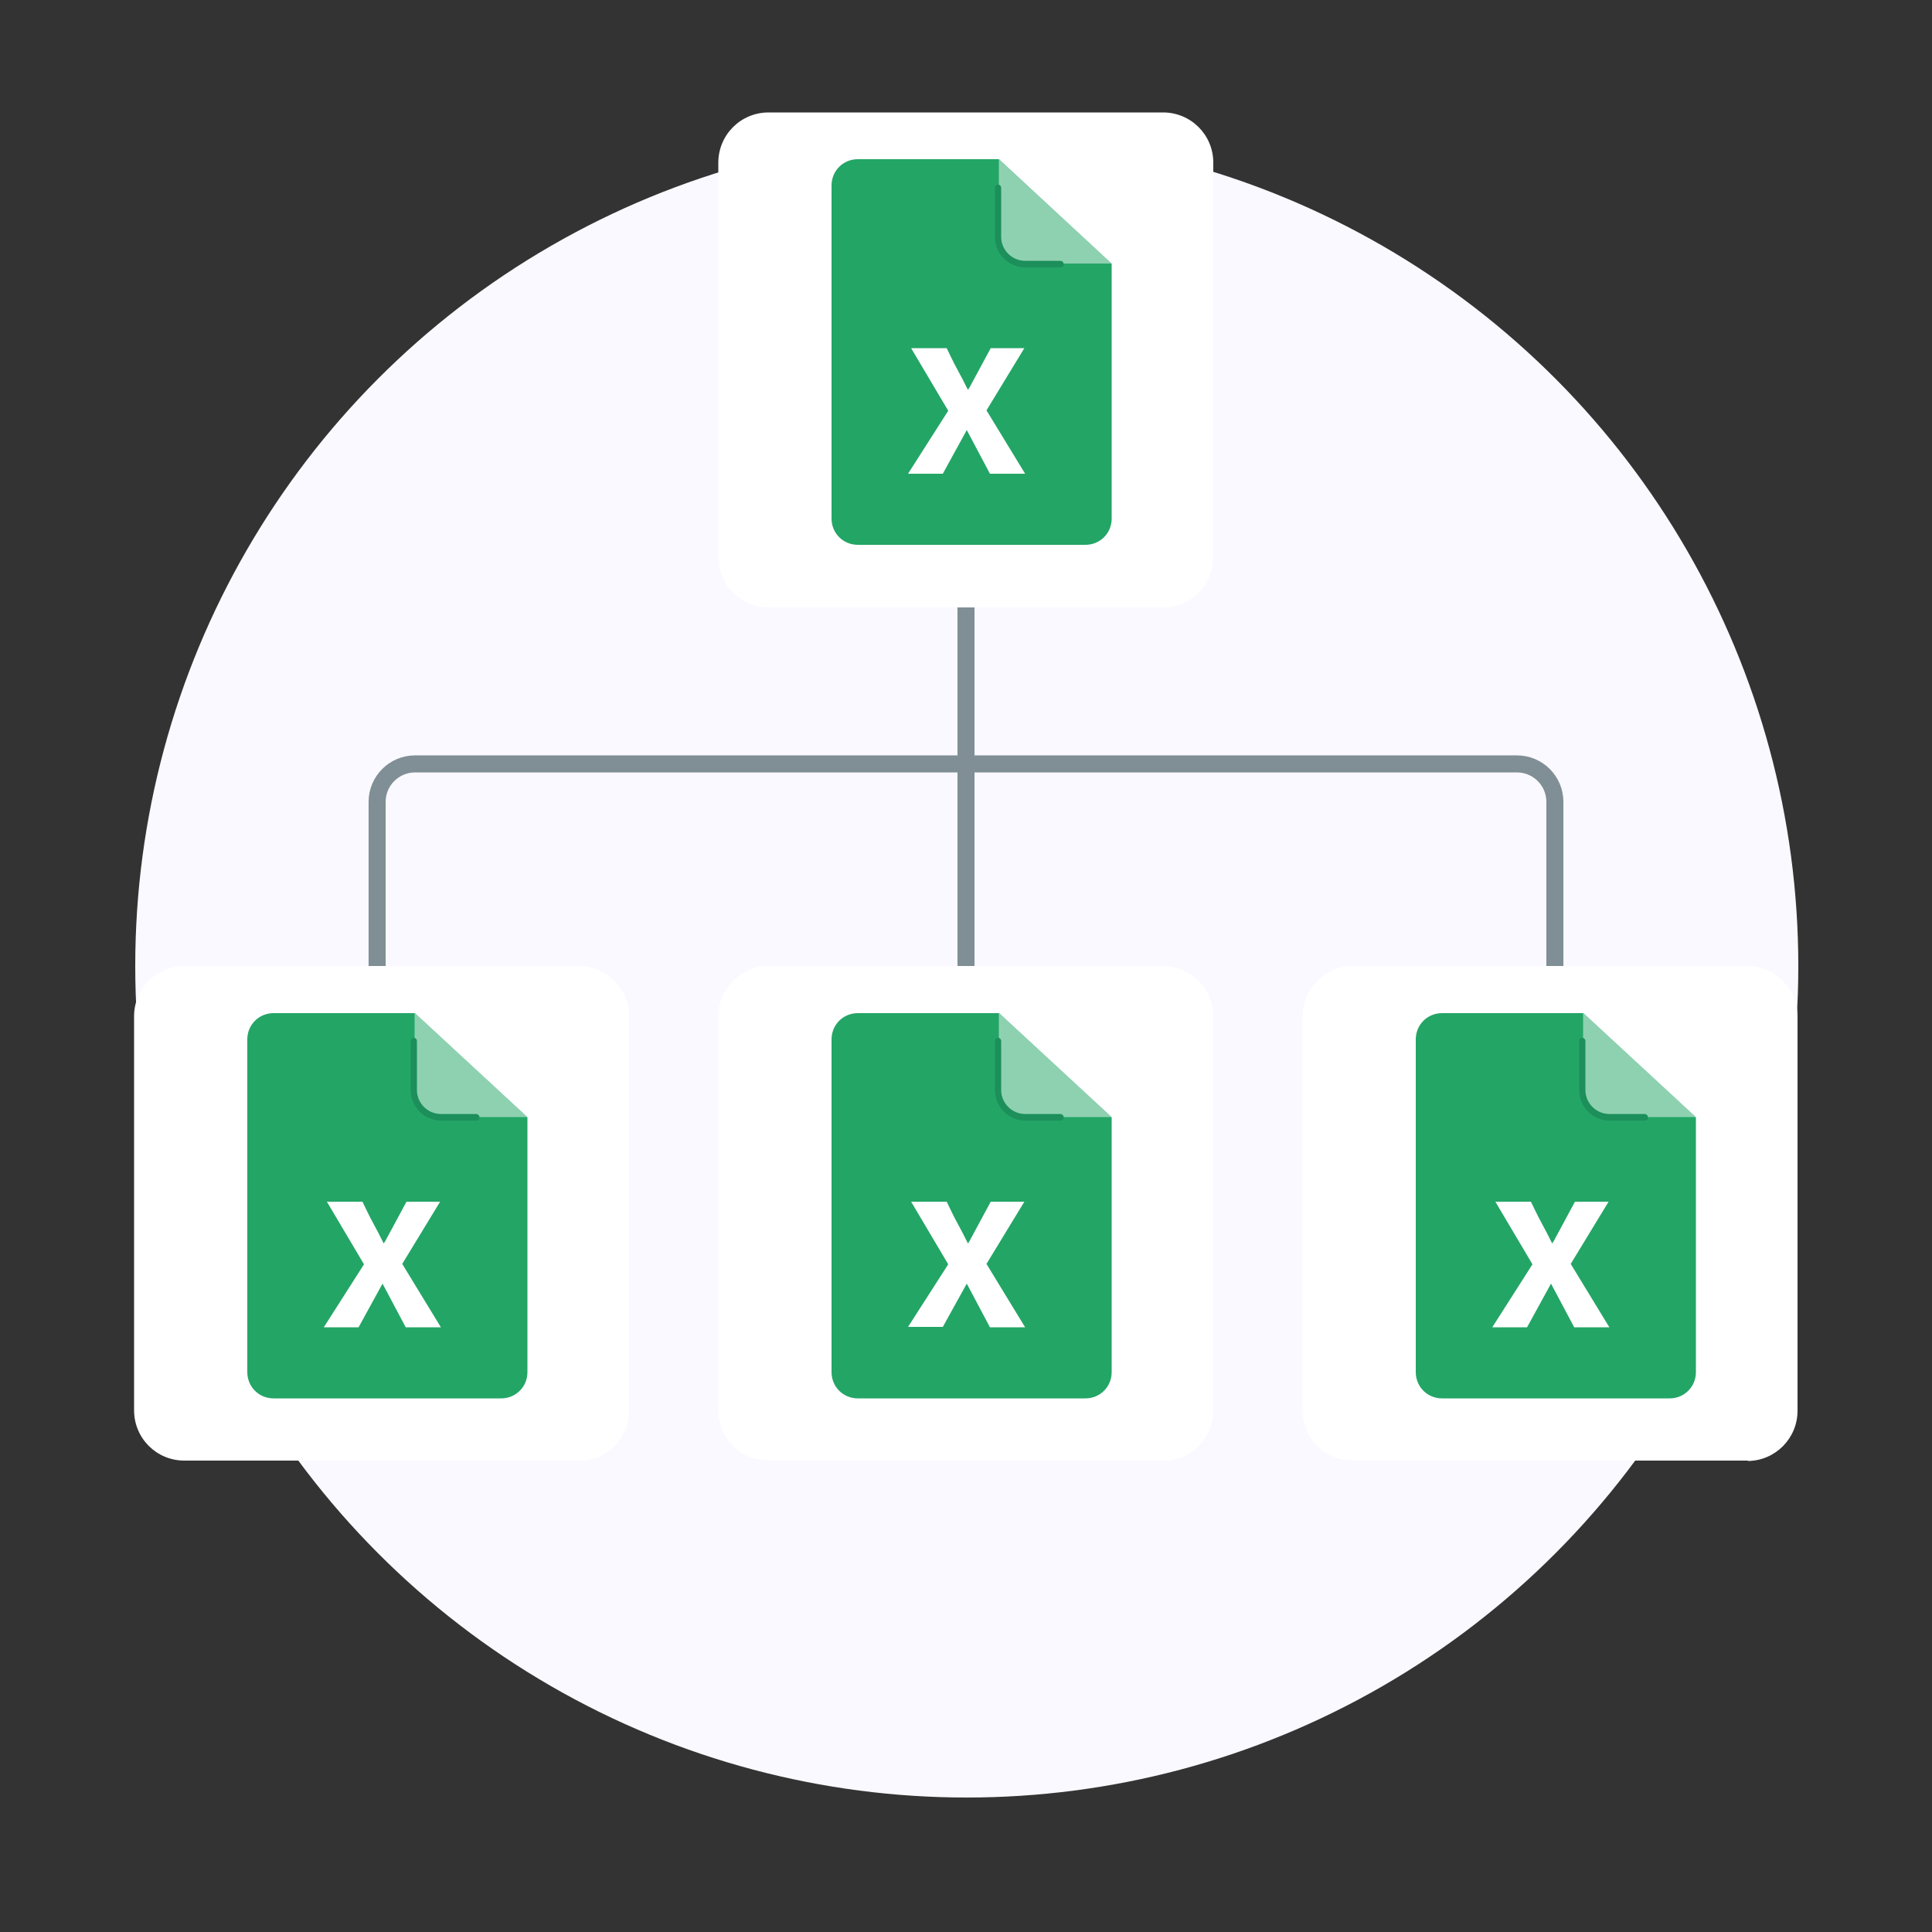 <?xml version="1.0" encoding="utf-8"?> <svg id="edjbr31ybea1" xmlns="http://www.w3.org/2000/svg" xmlns:xlink="http://www.w3.org/1999/xlink" viewBox="0 0 500 500" shape-rendering="geometricPrecision" text-rendering="geometricPrecision"><rect x="0" y="0" width="500" height="500" fill="#333333" stroke="none"/><style><![CDATA[#edjbr31ybea12_to {animation: edjbr31ybea12_to__to 3500ms linear infinite normal forwards}@keyframes edjbr31ybea12_to__to { 0% {transform: translate(264.95px,156px)} 22.857% {transform: translate(264.95px,212.7px)} 57.143% {transform: translate(417.65px,212.7px)} 80% {transform: translate(417.65px,281.8px)} 100% {transform: translate(417.65px,281.8px)} }#edjbr31ybea13_to {animation: edjbr31ybea13_to__to 3500ms linear infinite normal forwards}@keyframes edjbr31ybea13_to__to { 0% {transform: translate(264.95px,156px)} 42.857% {transform: translate(264.95px,156px)} 79.429% {transform: translate(264.95px,280.901px)} 100% {transform: translate(264.95px,280.901px)} }#edjbr31ybea14_to {animation: edjbr31ybea14_to__to 3500ms linear infinite normal forwards}@keyframes edjbr31ybea14_to__to { 0% {transform: translate(264.95px,156px)} 22.857% {transform: translate(264.95px,212.7px)} 57.143% {transform: translate(112.6px,212.7px)} 80% {transform: translate(112.6px,281.8px)} 100% {transform: translate(112.6px,281.8px)} }]]></style><g id="edjbr31ybea2"><g id="edjbr31ybea3"><g id="edjbr31ybea4"><circle id="edjbr31ybea5" r="215.2" transform="matrix(1 0 0 1 250.2 250)" fill="rgb(249,249,255)" stroke="none" stroke-width="1"/></g></g></g><g id="edjbr31ybea6"><line id="edjbr31ybea7" x1="250" y1="127" x2="250" y2="302.1" fill="none" stroke="rgb(128,142,149)" stroke-width="4.409" stroke-miterlimit="10"/><path id="edjbr31ybea8" d="M97.6,279.3L97.6,207.5C97.6,202.1,102,197.7,107.4,197.7L392.6,197.7C398,197.7,402.4,202.1,402.4,207.5L402.4,276.4" fill="none" stroke="rgb(128,142,149)" stroke-width="4.409" stroke-miterlimit="10"/></g><g id="edjbr31ybea9"><g id="edjbr31ybea10"><g id="edjbr31ybea11"><g id="edjbr31ybea12_to" transform="translate(264.95,156)"><circle id="edjbr31ybea12" r="12.5" transform="translate(-15,-15)" fill="rgb(41,121,255)" stroke="none" stroke-width="1"/></g><g id="edjbr31ybea13_to" transform="translate(264.95,156)"><circle id="edjbr31ybea13" r="12.5" transform="translate(-15,-15)" fill="rgb(41,121,255)" stroke="none" stroke-width="1"/></g><g id="edjbr31ybea14_to" transform="translate(264.95,156)"><circle id="edjbr31ybea14" r="12.5" transform="translate(-15,-15)" fill="rgb(41,121,255)" stroke="none" stroke-width="1"/></g><path id="edjbr31ybea15" d="M301.1,157.2L198.9,157.2C191.7,157.2,185.9,151.4,185.9,144.2L185.9,144.2L185.9,42.1C185.9,34.9,191.7,29.1,198.9,29.1L301,29.1C308.2,29.1,314,34.9,314,42.1L314,42.1L314,144.2C314,151.3,308.3,157.1,301.2,157.2L301.1,157.2Z" fill="rgb(255,255,255)" stroke="none" stroke-width="1"/></g></g><g id="edjbr31ybea16"><g id="edjbr31ybea17"><path id="edjbr31ybea18" d="M301.1,378L198.9,378C191.7,378,185.9,372.2,185.9,365L185.9,365L185.9,263C185.9,255.8,191.7,250,198.9,250L301,250C308.2,250,314,255.8,314,263L314,263L314,365.1C314,372.2,308.3,378,301.2,378.1L301.1,378Z" fill="rgb(255,255,255)" stroke="none" stroke-width="1"/></g></g><g id="edjbr31ybea19"><g id="edjbr31ybea20"><path id="edjbr31ybea21" d="M149.9,378L47.7,378C40.5,378,34.7,372.2,34.7,365L34.7,365L34.7,263C34.7,255.8,40.5,250,47.7,250L149.8,250C157,250,162.8,255.8,162.8,263L162.8,263L162.8,365.1C162.8,372.2,157.1,378,150,378.1L149.9,378Z" fill="rgb(255,255,255)" stroke="none" stroke-width="1"/></g></g><g id="edjbr31ybea22"><g id="edjbr31ybea23"><path id="edjbr31ybea24" d="M452.3,378L350.1,378C342.9,378,337.1,372.2,337.1,365L337.1,365L337.1,263C337.1,255.8,342.9,250,350.1,250L452.2,250C459.4,250,465.2,255.8,465.2,263L465.2,263L465.2,365.1C465.2,372.2,459.5,378,452.4,378.1L452.3,378Z" fill="rgb(255,255,255)" stroke="none" stroke-width="1"/></g></g></g><g id="edjbr31ybea25"><g id="edjbr31ybea26"><path id="edjbr31ybea27" d="M287.7,68.3L287.7,134.2C287.7,138,284.7,141,280.9,141L280.9,141L222,141C218.2,141,215.2,138,215.2,134.2L215.2,134.2L215.2,48C215.2,44.2,218.2,41.2,222,41.2L258.5,41.2L287.7,68.3Z" fill="rgb(35,165,102)" stroke="none" stroke-width="1"/><path id="edjbr31ybea28" d="M265.4,68.2L287.7,68.2L258.5,41.2L258.5,61.1C258.5,65.1,261.6,68.2,265.4,68.2Z" fill="rgb(142,209,177)" stroke="none" stroke-width="1"/><path id="edjbr31ybea29" d="M274.5,69.2L265.4,69.2C261,69.2,257.5,65.7,257.5,61.3L257.5,48.6C257.5,48.1,257.9,47.8,258.3,47.8C258.3,47.8,258.3,47.8,258.3,47.8C258.8,47.8,259.1,48.2,259.1,48.6L259.1,48.6L259.1,61.3C259.1,64.7,261.9,67.5,265.3,67.5L274.4,67.5C274.9,67.5,275.3,67.9,275.3,68.4L275.3,68.4C275.3,68.8,275,69.2,274.5,69.2C274.5,69.2,274.5,69.2,274.5,69.2Z" fill="rgb(28,143,90)" stroke="none" stroke-width="1"/><path id="edjbr31ybea30" display="none" d="M267.1,90.1L265.9,90.1L252.5,90.1L247.9,90.1L234.5,90.1C234.5,90.1,234.5,90.1,234.5,90.1L233.3,90.1C232.4,90.1,231.6,90.9,231.6,91.8L231.6,91.8L231.6,93L231.6,119.6L231.6,120.8C231.6,121.7,232.4,122.5,233.3,122.5L234.5,122.5L247.9,122.5L252.5,122.5L265.9,122.5L267.1,122.5C268,122.5,268.8,121.7,268.8,120.8L268.8,119.6L268.8,93L268.8,91.8C268.8,90.9,268.1,90.1,267.1,90.1ZM236.1,104L247.8,104L247.8,109.3L236.1,109.3L236.1,104ZM252.5,104L264.2,104L264.2,109.3L252.5,109.3L252.5,104ZM264.2,94.7L264.2,100.5L252.5,100.5L252.5,94.7L264.2,94.7ZM247.8,100.6L236.1,100.6L236.1,94.8L247.8,94.8L247.8,100.6ZM236.1,117.9L236.1,112.6L247.8,112.6L247.8,117.9L236.1,117.9ZM252.5,112.7L264.2,112.7L264.2,118L252.5,118L252.5,112.7Z" fill="rgb(255,255,255)" stroke="none" stroke-width="1"/></g><g id="edjbr31ybea31"><path id="edjbr31ybea32" d="M287.7,289.2L287.7,355.1C287.7,358.9,284.7,361.9,280.9,361.9L280.9,361.9L222,361.9C218.2,361.9,215.2,358.9,215.2,355.1L215.2,355.1L215.2,269C215.2,265.2,218.2,262.2,222,262.2L258.5,262.2L287.7,289.2Z" fill="rgb(35,165,102)" stroke="none" stroke-width="1"/><path id="edjbr31ybea33" d="M265.4,289.1L287.7,289.1L258.5,262.1L258.5,282C258.5,285.9,261.6,289.1,265.4,289.1Z" fill="rgb(142,209,177)" stroke="none" stroke-width="1"/><path id="edjbr31ybea34" d="M274.5,290L265.4,290C261,290,257.5,286.5,257.5,282.1L257.5,269.4C257.5,268.9,257.9,268.6,258.3,268.6C258.3,268.6,258.3,268.6,258.3,268.6C258.8,268.6,259.1,269,259.1,269.4L259.1,269.4L259.1,282.1C259.1,285.5,261.9,288.3,265.3,288.3L274.4,288.3C274.9,288.3,275.3,288.7,275.3,289.2L275.3,289.2C275.3,289.7,275,290,274.5,290C274.5,290,274.5,290,274.5,290Z" fill="rgb(28,143,90)" stroke="none" stroke-width="1"/><path id="edjbr31ybea35" display="none" d="M267.1,311L265.9,311L252.5,311L247.9,311L234.5,311C234.5,311,234.5,311,234.5,311L233.3,311C232.4,311,231.6,311.8,231.6,312.7L231.6,312.7L231.6,313.9L231.6,340.5L231.6,341.7C231.6,342.6,232.4,343.4,233.3,343.4L234.5,343.4L247.9,343.4L252.5,343.4L265.9,343.4L267.1,343.4C268,343.4,268.8,342.6,268.8,341.7L268.8,340.5L268.8,313.9L268.8,312.7C268.8,311.8,268.1,311,267.1,311ZM236.1,324.9L247.8,324.9L247.8,330.2L236.1,330.2L236.1,324.9ZM252.5,324.9L264.2,324.9L264.2,330.2L252.5,330.2L252.5,324.9ZM264.2,315.6L264.2,321.4L252.5,321.4L252.5,315.6L264.2,315.6ZM247.8,321.4L236.1,321.4L236.1,315.6L247.8,315.6L247.8,321.4ZM236.1,338.8L236.1,333.5L247.8,333.5L247.8,338.8L236.1,338.8ZM252.5,333.5L264.2,333.5L264.2,338.8L252.5,338.8L252.5,333.5Z" fill="rgb(255,255,255)" stroke="none" stroke-width="1"/></g><g id="edjbr31ybea36"><path id="edjbr31ybea37" d="M136.5,289.2L136.5,355.1C136.5,358.9,133.5,361.9,129.7,361.9L129.7,361.9L70.8,361.9C67,361.9,64,358.9,64,355.1L64,355.1L64,269C64,265.2,67,262.2,70.8,262.2L107.3,262.2L136.5,289.2Z" fill="rgb(35,165,102)" stroke="none" stroke-width="1"/><path id="edjbr31ybea38" d="M114.2,289.1L136.5,289.1L107.3,262.1L107.3,282C107.3,285.9,110.4,289.1,114.2,289.1Z" fill="rgb(142,209,177)" stroke="none" stroke-width="1"/><path id="edjbr31ybea39" d="M123.3,290L114.2,290C109.8,290,106.3,286.5,106.3,282.1L106.3,269.4C106.3,268.9,106.7,268.6,107.1,268.6C107.1,268.6,107.1,268.6,107.1,268.6C107.6,268.6,107.9,269,107.9,269.4L107.9,269.4L107.9,282.1C107.9,285.5,110.7,288.3,114.1,288.3L123.2,288.3C123.7,288.3,124.1,288.7,124.1,289.2L124.1,289.2C124.1,289.7,123.8,290,123.3,290C123.3,290,123.3,290,123.3,290Z" fill="rgb(28,143,90)" stroke="none" stroke-width="1"/><path id="edjbr31ybea40" display="none" d="M115.9,311L114.7,311L101.3,311L96.7,311L83.2,311C83.2,311,83.2,311,83.2,311L82,311C81.1,311,80.3,311.8,80.3,312.7L80.3,312.7L80.3,313.9L80.3,340.5L80.3,341.7C80.3,342.6,81.1,343.4,82,343.4L83.2,343.4L96.6,343.4L101.2,343.4L114.6,343.4L115.8,343.4C116.7,343.4,117.5,342.6,117.5,341.7L117.5,340.5L117.5,313.9L117.5,312.7C117.6,311.8,116.9,311,115.9,311ZM84.9,324.9L96.6,324.9L96.6,330.2L84.9,330.2L84.9,324.9ZM101.3,324.9L113,324.9L113,330.2L101.3,330.2L101.3,324.9ZM113,315.6L113,321.4L101.3,321.4L101.3,315.6L113,315.6ZM96.6,321.4L84.9,321.4L84.9,315.6L96.6,315.6L96.6,321.4ZM84.9,338.8L84.9,333.5L96.6,333.5L96.6,338.8L84.9,338.8ZM101.3,333.5L113,333.5L113,338.8L101.3,338.8L101.3,333.5Z" fill="rgb(255,255,255)" stroke="none" stroke-width="1"/></g><g id="edjbr31ybea41"><path id="edjbr31ybea42" d="M438.9,289.2L438.9,355.1C438.9,358.9,435.9,361.9,432.1,361.9L432.1,361.9L373.2,361.9C369.4,361.9,366.4,358.9,366.4,355.1L366.4,355.1L366.4,269C366.4,265.2,369.4,262.2,373.2,262.2L409.7,262.2L438.9,289.2Z" fill="rgb(35,165,102)" stroke="none" stroke-width="1"/><path id="edjbr31ybea43" d="M416.6,289.1L438.9,289.1L409.7,262.1L409.7,282C409.7,285.9,412.8,289.1,416.6,289.1Z" fill="rgb(142,209,177)" stroke="none" stroke-width="1"/><path id="edjbr31ybea44" d="M425.7,290L416.6,290C412.2,290,408.7,286.5,408.7,282.1L408.7,269.4C408.7,268.9,409.1,268.6,409.5,268.6C409.5,268.6,409.5,268.6,409.5,268.6C410,268.6,410.3,269,410.3,269.4L410.3,269.4L410.3,282.1C410.3,285.5,413.1,288.3,416.5,288.3L425.6,288.3C426.1,288.3,426.5,288.7,426.5,289.2L426.5,289.2C426.5,289.7,426.2,290,425.7,290C425.7,290,425.7,290,425.7,290Z" fill="rgb(28,143,90)" stroke="none" stroke-width="1"/><path id="edjbr31ybea45" display="none" d="M418.3,311L417.1,311L403.7,311L399,311L385.6,311C385.6,311,385.6,311,385.6,311L384.4,311C383.5,311,382.7,311.8,382.7,312.7L382.7,312.7L382.7,313.9L382.7,340.5L382.7,341.7C382.7,342.6,383.5,343.4,384.4,343.4L385.6,343.4L399,343.4L403.6,343.4L417,343.4L418.2,343.4C419.1,343.4,419.9,342.6,419.9,341.7L419.9,340.5L419.9,313.9L419.9,312.7C420,311.8,419.2,311,418.3,311ZM387.3,324.9L399,324.9L399,330.2L387.3,330.2L387.3,324.9ZM403.6,324.9L415.3,324.9L415.3,330.2L403.6,330.2L403.6,324.9ZM415.4,315.6L415.4,321.4L403.7,321.4L403.7,315.6L415.4,315.6ZM399,321.4L387.3,321.4L387.3,315.6L399,315.6L399,321.4ZM387.3,338.8L387.3,333.5L399,333.5L399,338.8L387.3,338.8ZM403.6,333.5L415.3,333.5L415.3,338.8L403.6,338.8L403.6,333.5Z" fill="rgb(255,255,255)" stroke="none" stroke-width="1"/></g></g><g id="edjbr31ybea46"><path id="edjbr31ybea47" d="M250.2,111.3L256.2,122.6L265.3,122.6L255.3,106.2L265.1,90.1L256.4,90.1L250.9,100.3L250.7,100.6L250.5,100.9C249.6,99.1,248.7,97.3,247.7,95.5C246.7,93.7,245.9,91.9,245,90.1L235.8,90.1L245.4,106.3L235,122.6L244,122.6" fill="rgb(255,255,255)" stroke="none" stroke-width="1"/><path id="edjbr31ybea48" d="M250.2,332.2L256.2,343.5L265.3,343.5L255.3,327.1L265.1,311L256.4,311L250.9,321.2L250.7,321.5L250.5,321.8C249.6,320,248.7,318.2,247.7,316.4C246.7,314.6,245.9,312.8,245,311L235.8,311L245.4,327.2L235,343.4L244,343.4" fill="rgb(255,255,255)" stroke="none" stroke-width="1"/><path id="edjbr31ybea49" d="M99,332.2L105,343.5L114.1,343.5L104.1,327.1L113.9,311L105.2,311L99.7,321.2L99.5,321.5L99.3,321.8C98.4,320,97.5,318.2,96.5,316.4C95.5,314.6,94.7,312.8,93.8,311L84.6,311L94.2,327.2L83.8,343.5L92.8,343.5" fill="rgb(255,255,255)" stroke="none" stroke-width="1"/><path id="edjbr31ybea50" d="M401.4,332.2L407.4,343.5L416.5,343.5L406.5,327.1L416.3,311L407.6,311L402.1,321.2L401.9,321.5L401.7,321.8C400.8,320,399.9,318.2,398.9,316.4C397.9,314.6,397.1,312.8,396.2,311L387,311L396.6,327.2L386.2,343.5L395.2,343.5" fill="rgb(255,255,255)" stroke="none" stroke-width="1"/></g></svg>